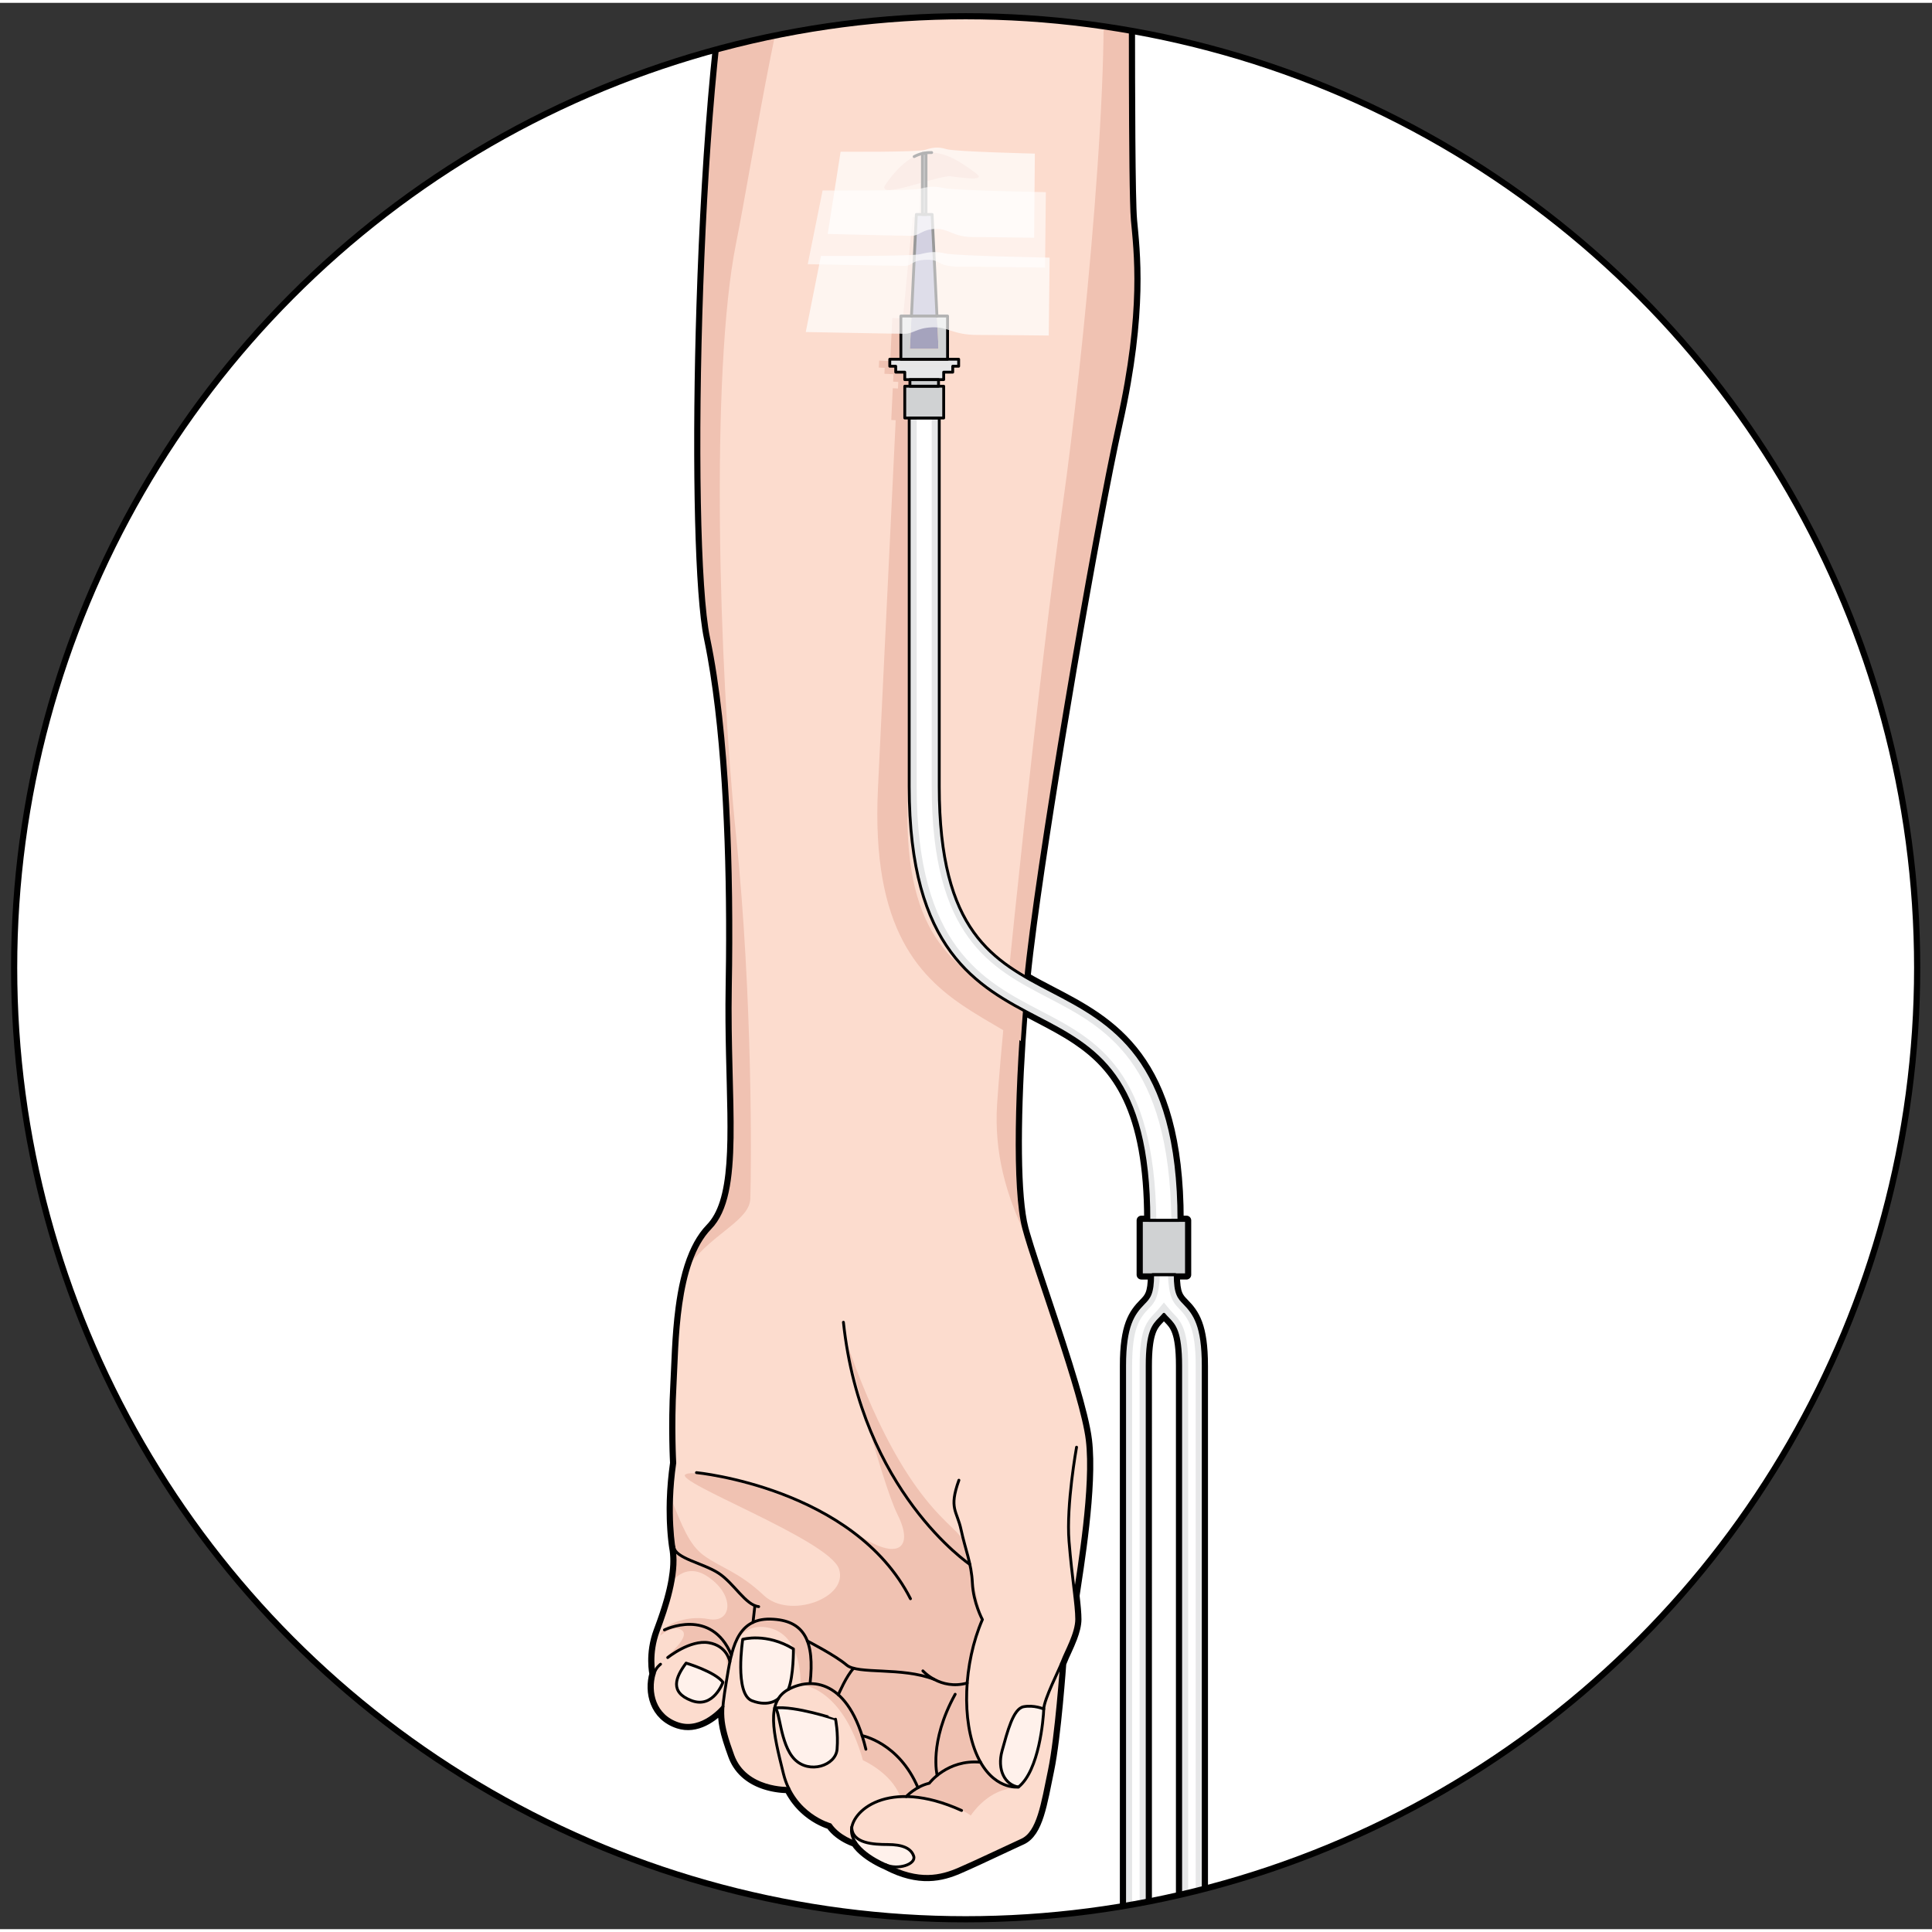 <?xml version="1.0" encoding="utf-8"?>
<!-- Created by: Science Figures, www.sciencefigures.org, Generator: Science Figures Editor -->
<!DOCTYPE svg PUBLIC "-//W3C//DTD SVG 1.1//EN" "http://www.w3.org/Graphics/SVG/1.1/DTD/svg11.dtd">
<svg version="1.1" id="Layer_1" xmlns="http://www.w3.org/2000/svg" xmlns:xlink="http://www.w3.org/1999/xlink" 
	 width="800px" height="800px" viewBox="0 0 508.5 507" enable-background="new 0 0 508.5 507" xml:space="preserve">
<rect x="0" y="0" width="508.5" height="507" fill="#333333" stroke="none"/>
<g>
	<circle fill="none" stroke="#000000" stroke-width="2.5" stroke-miterlimit="10" cx="254.158" cy="253.963" r="250"/>
	<g>
		<defs>
			<circle id="SVGID_3_" cx="254.158" cy="253.963" r="250"/>
		</defs>
		<clipPath id="SVGID_2_">
			<use xlink:href="#SVGID_3_"  overflow="visible"/>
		</clipPath>
		<g clip-path="url(#SVGID_2_)">
			<circle fill="#FFFFFF" cx="254.158" cy="253.963" r="250"/>
			<g>
				
					<path fill="none" stroke="#000000" stroke-width="2.5" stroke-linecap="round" stroke-linejoin="round" stroke-miterlimit="10" d="
					M316.686,358.701c0-10.525-2.254-13.681-4.978-16.459c-1.438-1.467-2.391-2.441-2.397-7.473h2.963v-0.001h0.004V320.46h-0.004
					h-1.975c0-42.883-17.851-52.187-33.6-60.395c-2.268-1.182-4.515-2.355-6.699-3.622c0.359-3.759,0.934-8.563,1.68-14.157
					c2.33-17.498,6.308-42.612,10.443-66.832c4.506-26.384,9.201-51.707,12.164-64.967c6.611-29.604,4.464-45.275,3.742-53.304
					c-0.482-5.395-0.535-33.695-0.543-53.108c-0.002-9.478,0.006-16.837-0.021-18.377l-0.003,0v0L195.285-25.875
					c-5.851,18.662-9.404,63.384-10.73,105.521c-1.152,36.543-0.629,71.131,1.525,85.099c0.137,0.889,0.279,1.704,0.43,2.421
					c0.327,1.561,0.639,3.167,0.933,4.813c4.054,22.644,5.128,52.964,4.89,79.759c-0.021,2.45-0.053,4.874-0.096,7.256
					c-0.441,24.646,2.184,45.136-1.584,56.851c-0.869,2.702-2.079,4.938-3.746,6.648c-0.592,0.607-1.141,1.272-1.654,1.981
					c-0.012,0.018-0.023,0.036-0.037,0.054c-0.24,0.335-0.473,0.679-0.697,1.034c-0.021,0.035-0.043,0.071-0.064,0.106
					c-0.215,0.343-0.422,0.694-0.623,1.056c-0.02,0.035-0.038,0.072-0.058,0.108c-0.2,0.366-0.396,0.741-0.581,1.124
					c-0.014,0.027-0.027,0.057-0.041,0.084c-0.191,0.397-0.377,0.802-0.554,1.215c-0.007,0.015-0.013,0.029-0.019,0.043
					c-1.797,4.201-2.865,9.183-3.527,14.21c-0.989,7.511-1.082,15.111-1.379,20.321c-0.609,10.896-0.067,20.47-0.067,20.47
					c-0.122,0.84-0.226,1.658-0.319,2.466c-0.002,0.004-0.002,0.007-0.002,0.01c-0.092,0.789-0.169,1.559-0.236,2.315
					c-0.004,0.037-0.006,0.074-0.01,0.11c-0.148,1.693-0.242,3.304-0.289,4.81l0,0c-0.004,0.166-0.008,0.327-0.012,0.491
					c-0.012,0.501-0.021,0.991-0.024,1.468c-0.001,0.154-0.002,0.307-0.003,0.458c-0.001,0.9,0.012,1.754,0.035,2.56
					c0.004,0.128,0.008,0.254,0.012,0.38c0.01,0.244,0.018,0.486,0.027,0.721c0.004,0.089,0.01,0.173,0.014,0.261
					c0.02,0.415,0.041,0.813,0.065,1.195c0.009,0.135,0.017,0.269,0.026,0.399c0.012,0.182,0.024,0.36,0.037,0.534
					c0.016,0.198,0.031,0.387,0.047,0.574c0.017,0.189,0.033,0.371,0.049,0.548c0.016,0.172,0.032,0.338,0.049,0.499
					c0.01,0.104,0.021,0.205,0.031,0.305c0.025,0.239,0.051,0.468,0.076,0.679c0.002,0.028,0.006,0.053,0.01,0.08
					c0.023,0.206,0.048,0.396,0.071,0.574c0.006,0.046,0.012,0.089,0.018,0.133c0.024,0.184,0.048,0.358,0.071,0.509
					c0.006,0.097,0.03,0.188,0.047,0.278c0.064,0.437,0.109,0.662,0.109,0.662c0.077,0.532,0.12,1.084,0.148,1.644
					c0.006,0.123,0.012,0.246,0.016,0.369c0.017,0.565,0.018,1.139-0.01,1.725c0,0.017-0.002,0.033-0.002,0.05
					c-0.028,0.595-0.08,1.201-0.148,1.813c-0.008,0.083-0.018,0.165-0.027,0.248c-0.074,0.635-0.166,1.275-0.275,1.92
					c-0.051,0.291-0.104,0.582-0.161,0.874c-0.022,0.117-0.044,0.234-0.067,0.352c-0.069,0.345-0.145,0.691-0.223,1.038
					c-0.021,0.101-0.043,0.202-0.066,0.303c-0.085,0.367-0.174,0.733-0.267,1.099c-0.019,0.076-0.038,0.151-0.058,0.228
					c-0.102,0.396-0.207,0.792-0.316,1.187c-0.01,0.037-0.02,0.074-0.03,0.112c-0.737,2.642-1.626,5.206-2.471,7.474
					c-0.089,0.245-0.177,0.48-0.267,0.718c-2.313,6.147-1.109,11.348-1.109,11.348c-1.357,4.691-0.014,11.068,6.373,13.146
					c1.191,0.388,2.35,0.472,3.443,0.351c4.74-0.522,8.277-4.878,8.301-4.907c-0.266,3.819,0.354,6.737,2.608,12.908
					c0.31,0.846,0.69,1.609,1.124,2.298c0.033,0.051,0.067,0.097,0.1,0.146c0.113,0.174,0.229,0.348,0.348,0.512
					c0.061,0.081,0.124,0.157,0.186,0.236c0.098,0.126,0.193,0.254,0.295,0.375c0.078,0.093,0.162,0.181,0.242,0.271
					c0.088,0.098,0.176,0.199,0.266,0.294c0.095,0.099,0.193,0.19,0.289,0.284c0.082,0.08,0.162,0.161,0.244,0.237
					c0.107,0.1,0.219,0.192,0.33,0.287c0.075,0.064,0.148,0.131,0.225,0.192c0.117,0.097,0.238,0.187,0.359,0.277
					c0.072,0.055,0.143,0.111,0.215,0.163c0.127,0.092,0.255,0.177,0.383,0.263c0.068,0.046,0.137,0.094,0.206,0.139
					c0.133,0.085,0.268,0.165,0.401,0.246c0.066,0.04,0.133,0.081,0.199,0.12c0.139,0.079,0.277,0.153,0.416,0.227
					c0.064,0.034,0.129,0.07,0.193,0.104c0.141,0.072,0.281,0.139,0.424,0.206c0.063,0.03,0.127,0.063,0.191,0.092
					c0.143,0.064,0.285,0.125,0.428,0.186c0.063,0.026,0.125,0.054,0.188,0.08c0.143,0.058,0.285,0.112,0.428,0.166
					c0.063,0.023,0.125,0.048,0.188,0.07c0.142,0.052,0.281,0.099,0.422,0.146c0.063,0.021,0.127,0.043,0.189,0.063
					c0.137,0.044,0.271,0.085,0.406,0.125c0.066,0.02,0.133,0.039,0.197,0.058c0.132,0.038,0.262,0.072,0.391,0.106
					c0.067,0.017,0.135,0.035,0.2,0.052c0.124,0.031,0.247,0.06,0.368,0.088c0.07,0.017,0.141,0.033,0.211,0.048
					c0.113,0.025,0.223,0.047,0.334,0.07c0.076,0.015,0.154,0.032,0.229,0.045c0.102,0.02,0.199,0.037,0.297,0.054
					c0.082,0.015,0.164,0.029,0.244,0.042c0.086,0.014,0.17,0.026,0.253,0.039c0.089,0.014,0.177,0.027,0.263,0.038
					c0.071,0.011,0.14,0.02,0.208,0.028c0.096,0.012,0.19,0.023,0.281,0.034c0.054,0.006,0.106,0.012,0.159,0.018
					c0.102,0.011,0.201,0.021,0.297,0.029c0.035,0.004,0.07,0.007,0.105,0.01c0.111,0.01,0.217,0.019,0.32,0.025
					c0.014,0.001,0.027,0.002,0.043,0.003c0.801,0.056,1.322,0.044,1.396,0.042c0.01,0.001,0.01,0.001,0.01,0.001
					c0.23,0.478,0.475,0.934,0.73,1.367c0.109,0.187,0.229,0.354,0.342,0.531c0.172,0.271,0.344,0.542,0.524,0.795
					c0.14,0.196,0.284,0.375,0.429,0.561c0.164,0.212,0.327,0.425,0.496,0.623c0.152,0.181,0.309,0.352,0.464,0.521
					c0.166,0.182,0.331,0.359,0.499,0.528c0.16,0.161,0.318,0.316,0.479,0.467c0.169,0.159,0.337,0.311,0.507,0.458
					c0.16,0.139,0.317,0.277,0.477,0.407c0.173,0.141,0.344,0.271,0.515,0.4c0.153,0.116,0.306,0.236,0.456,0.344
					c0.186,0.133,0.367,0.251,0.549,0.371c0.148,0.099,0.297,0.201,0.441,0.292c0.275,0.171,0.543,0.33,0.801,0.475
					c0.133,0.074,0.254,0.135,0.381,0.202c0.154,0.082,0.309,0.165,0.453,0.237c0.123,0.062,0.235,0.113,0.352,0.167
					c0.137,0.064,0.27,0.127,0.396,0.183c0.104,0.045,0.197,0.085,0.292,0.125c0.126,0.052,0.241,0.1,0.353,0.144
					c0.076,0.028,0.145,0.057,0.213,0.082c0.117,0.043,0.217,0.079,0.311,0.111c0.041,0.014,0.082,0.028,0.118,0.041
					c0.237,0.079,0.378,0.118,0.378,0.118c1.299,1.895,3.221,3.123,4.65,3.835c1.104,0.551,1.916,0.794,1.932,0.799
					c0.166,0.257,0.353,0.506,0.549,0.749c0.049,0.063,0.104,0.121,0.154,0.182c0.154,0.183,0.313,0.36,0.479,0.534
					c0.07,0.074,0.143,0.146,0.217,0.219c0.16,0.161,0.326,0.316,0.496,0.469c0.07,0.064,0.141,0.128,0.213,0.191
					c0.206,0.178,0.415,0.35,0.627,0.516c0.035,0.028,0.07,0.057,0.105,0.084c0.256,0.197,0.514,0.385,0.771,0.564
					c0.046,0.031,0.089,0.06,0.134,0.091c0.211,0.144,0.42,0.282,0.625,0.413c0.072,0.045,0.141,0.088,0.211,0.132
					c0.184,0.114,0.363,0.222,0.539,0.326c0.066,0.039,0.132,0.077,0.197,0.114c0.189,0.11,0.373,0.212,0.551,0.308
					c0.039,0.022,0.08,0.045,0.119,0.066c0.217,0.116,0.422,0.223,0.611,0.318c0.023,0.012,0.044,0.021,0.068,0.033
					c0.158,0.079,0.305,0.15,0.438,0.214c0.062,0.03,0.112,0.053,0.167,0.079c0.082,0.037,0.154,0.071,0.223,0.102
					c0.064,0.03,0.117,0.053,0.168,0.076c0.034,0.015,0.059,0.025,0.086,0.037c0.113,0.049,0.193,0.083,0.193,0.083
					c0.1,0.054,0.195,0.096,0.295,0.148c8.602,4.522,14.498,2.947,19.01,1.007c1.479-0.638,3.283-1.456,5.193-2.337
					c2.936-1.354,6.121-2.858,8.777-4.095c0.803-0.374,1.551-0.72,2.233-1.032c0.124-0.058,0.256-0.118,0.376-0.172
					c4.359-1.987,5.42-9.519,7.264-18.407c1.843-8.89,3.181-28.088,3.181-28.088l-0.003,0.004l0,0
					c0.107-0.254,0.205-0.489,0.277-0.681c0.525-1.406,1.723-3.674,2.619-6.061c0.621-1.654,1.098-3.364,1.102-4.886
					c0-0.016-0.002-0.036-0.002-0.052c0-0.355-0.014-0.748-0.035-1.164c0-0.017-0.001-0.031-0.002-0.048
					c-0.023-0.442-0.057-0.916-0.1-1.425c0-0.003,0-0.006,0-0.009c-0.045-0.511-0.096-1.051-0.156-1.625
					c-0.001-0.01-0.002-0.019-0.002-0.028c-0.061-0.578-0.13-1.192-0.203-1.833c0.977-6.816,4.748-28.797,3.275-40.983
					c-0.422-3.502-1.762-8.741-3.516-14.671c-4.085-13.807-10.428-31.354-12.783-39.517c-0.063-0.213-0.123-0.422-0.18-0.625
					c-0.083-0.3-0.164-0.594-0.234-0.863c-2.176-8.272-2.157-27.767-0.771-49.348l0,0c0.173-2.691,0.373-5.419,0.586-8.157
					c1.266,0.681,2.527,1.342,3.777,1.992c3.504,1.826,6.959,3.634,10.205,5.803c10.732,7.173,19.137,18.335,19.137,47.576h-1.975
					h-0.004v14.31h2.967v-0.001h0.003c0,0.001,0,0.001,0,0.001h-0.003c-0.01,5.033-0.969,6.012-2.402,7.476
					c-2.719,2.779-4.975,5.934-4.975,16.455v150.225h5.934v-0.001h0.004V358.701c0-8.063,1.352-10.245,2.798-11.801
					c0.16-0.172,0.321-0.338,0.481-0.502c0.051-0.051,0.094-0.105,0.143-0.156c0.342-0.353,0.676-0.705,0.988-1.077
					c0.355,0.425,0.73,0.829,1.123,1.233c1.613,1.642,3.284,3.343,3.284,12.302v150.225h5.933v-0.001h0.002V358.701z"/>
				<g>
					<g>
						<g>
							<path fill="#FCDCCE" d="M279.662,436.383c0.893-2.378,3.719-7.228,3.727-10.946c-0.004-1.513-0.198-3.602-0.504-6.186
								c0.975-6.818,4.748-28.794,3.278-40.979c-1.468-12.186-14.01-45.392-16.712-55.678c-2.705-10.285-2.02-37.913,0.471-65.336
								c2.498-27.422,17.752-117.164,24.357-146.766c6.617-29.611,4.467-45.277,3.75-53.308c-0.717-8.029-0.482-66.791-0.567-71.486
								L195.285-25.875C184.039,10,181.277,142.174,186.51,167.166c5.232,24.983,6.27,61.494,5.727,91.827
								c-0.543,30.334,3.558,54.372-5.328,63.503c-8.895,9.122-8.618,30.448-9.236,41.333c-0.609,10.896-0.067,20.47-0.067,20.47
								c-1.601,10.959-0.653,19.358-0.257,22.077c0.006,0.097,0.03,0.188,0.047,0.278c0.064,0.437,0.109,0.662,0.109,0.662
								c0.895,6.15-1.695,14.352-3.958,20.434c-0.089,0.245-0.177,0.48-0.267,0.718c-2.313,6.147-1.109,11.348-1.109,11.348
								c-1.357,4.691-0.014,11.068,6.373,13.146c6.376,2.076,11.744-4.561,11.744-4.561c-0.266,3.821,0.354,6.739,2.608,12.912
								c3.263,8.915,14.312,8.646,14.681,8.635c0.01,0.001,0.01,0.001,0.01,0.001c3.672,7.626,10.955,9.55,10.955,9.55
								c2.31,3.366,6.58,4.631,6.58,4.631c-0.547-0.844-0.926-1.766-1.006-2.76c-0.029-0.364-0.012-0.758,0.068-1.153
								c0.114,4.269,5.785,4.507,9.477,4.512c3.729,0.01,6.107,0.894,6.822,3.041c0.715,2.156-4.208,3.771-7.422,2.263
								c8.768,4.722,14.743,3.121,19.309,1.158c4.566-1.97,12.219-5.649,16.578-7.635c4.355-1.987,5.42-9.516,7.263-18.407
								c1.842-8.892,3.181-28.093,3.181-28.093C279.5,436.804,279.586,436.577,279.662,436.383z"/>
							<path fill="#F0C2B2" d="M258.566,425.516c0,0-3.781-15.491-4.861-20.233s-15.496-7.991-31.316-53.902
								c0,0,9.375,37.558,13.893,46.616c4.519,9.059-0.279,12.672-12.225,3.929c-11.945-8.745-40.164-16.562-43.615-14.642
								c-3.451,1.919,37.781,17.214,40.375,24.899c2.594,7.685-13.057,13.304-19.734,7.005c-6.678-6.3-11.416-7.3-15.895-10.578
								c-3.818-2.795-5.702-7.894-8.439-14.6c-0.188,6.077,0.33,10.526,0.6,12.366c0.006,0.097,0.03,0.188,0.047,0.278
								c0.064,0.437,0.109,0.662,0.109,0.662c0.344,2.366,0.17,5.037-0.301,7.773c1.988-2.035,4.941-3.498,8.758-1.079
								c7.543,4.78,6.893,12.561,0.559,11.381s-12.449,1.824-12.732,4.333c0,0,4.063-3.235,5.908-1.179
								c1.846,2.056-5.236,7.49-5.236,7.49s17.715-11.622,16.799,2.596c0,0,1.217-12.797,10.719-11.027
								c9.502,1.768,8.688,15.074,8.688,15.074s10.848,0.073,16.457,19.88c0,0,7.268,3.134,9.789,9.425
								c0,0,11.533,0.151,18.594,5.108c0,0,3.942-6.252,10.51-7.126C266.014,469.966,246.434,463.229,258.566,425.516z"/>
							<g>
								<path fill="#F0C2B2" d="M213.859-23.771l-18.574-2.104C184.039,10,181.277,142.174,186.51,167.166
									c5.232,24.983,6.27,61.494,5.727,91.827c-0.543,30.334,3.558,54.372-5.328,63.503c-2.377,2.438-4.094,5.751-5.354,9.499
									c6.271-8.257,15.723-11.578,15.928-17.255c0.273-7.589,0.69-52.677-3.785-95.976c-4.476-43.296-6.754-121.514,0.007-155.333
									C198.279,40.547,206.73-15.913,213.859-23.771z"/>
								<path fill="#F0C2B2" d="M269.451,322.594c-2.705-10.285-2.02-37.913,0.471-65.336
									c2.498-27.422,17.752-117.164,24.357-146.766c6.617-29.611,4.467-45.277,3.75-53.308
									c-0.717-8.029-0.482-66.791-0.567-71.486l-8.038-0.91c4.037,25.883-4.458,110.032-9.674,147.006
									c-5.943,42.118-15.787,134.203-17.316,158.064c-0.82,12.802,2.42,24.038,7.471,34.36
									C269.734,323.634,269.578,323.08,269.451,322.594z"/>
							</g>
							<path fill="#FFF1EB" d="M208.822,433.249c0,0,0.088,7.141-1.348,10.67c-1.135,0.619-1.98,1.421-2.592,2.39
								c0,0-2.342,2.354-6.977,0.571c-4.633-1.79-2.426-16.161-2.426-16.161S201.691,428.907,208.822,433.249z"/>
							<path fill="#FFF1EB" d="M220.314,459.645c-0.338,4.305-7.307,6.611-11.192,2.637c-3.894-3.976-3.858-13.441-5.233-13.492
								c5.381-0.621,16.02,2.949,16.02,2.949S220.653,455.339,220.314,459.645z"/>
							<path fill="#FFF1EB" d="M240.482,487.77c0.715,2.156-4.208,3.771-7.422,2.263c0,0-5.582-2.258-7.939-5.902
								c-0.547-0.844-0.926-1.766-1.006-2.76c-0.029-0.364-0.012-0.758,0.068-1.153c0.114,4.269,5.785,4.507,9.477,4.512
								C237.389,484.738,239.768,485.622,240.482,487.77z"/>
							<path fill="#FFF1EB" d="M274.717,449.056c-0.1,2.679-1.219,16.198-6.669,20.54c-3.575-0.572-5.69-4.565-4.296-9.578
								c1.402-5.011,2.912-11.048,5.652-11.563C272.154,447.939,274.717,449.056,274.717,449.056z"/>
							<path fill="#FFF1EB" d="M180.58,436.977c0,0,7.619,2.271,9.697,5.036c0,0-2.484,7.033-8.283,4.829
								C176.197,444.638,177.764,440.736,180.58,436.977z"/>
						</g>
						<g>
							
								<path fill="none" stroke="#000000" stroke-width="0.75" stroke-linecap="round" stroke-linejoin="round" stroke-miterlimit="10" d="
								M180.58,436.977c0,0,7.619,2.271,9.697,5.036c0,0-2.484,7.033-8.283,4.829C176.197,444.638,177.764,440.736,180.58,436.977z"
								/>
							<g>
								
									<path fill="none" stroke="#000000" stroke-width="0.75" stroke-linecap="round" stroke-linejoin="round" stroke-miterlimit="10" d="
									M283.348,380.145c0,0-2.754,15.196-1.98,24.795c0.773,9.6,2.029,16.772,2.021,20.493s-2.832,8.569-3.721,10.95
									c-0.891,2.381-4.855,9.996-4.951,12.673c-0.096,2.677-1.214,16.197-6.669,20.542c0,0-6.718,0.894-10.851-8.259
									s-3.67-24.194,1.369-35.823c0,0-2.396-4.406-2.635-9.603s-1.887-8.898-2.965-13.982c-1.078-5.086-3.301-5.544-0.585-13.094"
									/>
								
									<path fill="none" stroke="#000000" stroke-width="0.75" stroke-linecap="round" stroke-linejoin="round" stroke-miterlimit="10" d="
									M255.271,411.005c0,0-28.564-19.247-33.283-63.742"/>
								
									<path fill="none" stroke="#000000" stroke-width="0.75" stroke-linecap="round" stroke-linejoin="round" stroke-miterlimit="10" d="
									M279.394,437.06c0,0-1.338,19.198-3.181,28.088c-1.844,8.889-2.904,16.42-7.264,18.407
									c-4.361,1.986-12.014,5.669-16.58,7.633c-4.564,1.965-10.535,3.563-19.305-1.152c0,0-8.502-3.444-8.943-8.663
									c-0.443-5.22,9.491-14.434,28.963-5.612"/>
								
									<path fill="none" stroke="#000000" stroke-width="0.75" stroke-linecap="round" stroke-linejoin="round" stroke-miterlimit="10" d="
									M238.52,472.102c0,0,2.461-2.674,6.07-3.506c0,0,4.721-6.345,13.483-5.531"/>
								
									<path fill="none" stroke="#000000" stroke-width="0.75" stroke-linecap="round" stroke-linejoin="round" stroke-miterlimit="10" d="
									M246.664,466.536c0,0-2.254-8.712,4.738-21.361"/>
								
									<path fill="none" stroke="#000000" stroke-width="0.75" stroke-linecap="round" stroke-linejoin="round" stroke-miterlimit="10" d="
									M233.064,490.035c3.211,1.503,8.131-0.113,7.416-2.261c-0.714-2.149-3.095-3.039-6.815-3.047
									c-3.722-0.009-9.438-0.243-9.485-4.59"/>
								
									<path fill="none" stroke="#000000" stroke-width="0.75" stroke-linecap="round" stroke-linejoin="round" stroke-miterlimit="10" d="
									M268.048,469.598c-3.569-0.577-5.686-4.571-4.29-9.583c1.395-5.012,2.904-11.043,5.65-11.559
									c2.746-0.517,5.309,0.601,5.309,0.601"/>
								
									<path fill="none" stroke="#000000" stroke-width="0.75" stroke-linecap="round" stroke-linejoin="round" stroke-miterlimit="10" d="
									M225.127,484.134c0,0-4.277-1.271-6.584-4.635c0,0-9.637-2.538-12.338-13.39c-2.699-10.852-4.678-18.934,1.273-22.188
									c5.951-3.254,15.98-2.793,20.421,15.727"/>
								
									<path fill="none" stroke="#000000" stroke-width="0.75" stroke-linecap="round" stroke-linejoin="round" stroke-miterlimit="10" d="
									M226.904,456.075c0,0,9.678,1.811,14.701,13.691"/>
								
									<path fill="none" stroke="#000000" stroke-width="0.75" stroke-linecap="round" stroke-linejoin="round" stroke-miterlimit="10" d="
									M220.643,445.302c0,0,2.182-5.106,4.047-6.962"/>
								
									<path fill="none" stroke="#000000" stroke-width="0.75" stroke-linecap="round" stroke-linejoin="round" stroke-miterlimit="10" d="
									M207.584,469.946c0,0-11.373,0.438-14.688-8.637c-3.314-9.076-3.082-11.131-1.738-19.346
									c1.344-8.216,2.506-16.767,11.588-16.566c9.082,0.201,11.683,5.875,10.467,16.901"/>
								
									<path fill="none" stroke="#000000" stroke-width="0.75" stroke-linecap="round" stroke-linejoin="round" stroke-miterlimit="10" d="
									M203.887,448.793c1.381,0.049,1.342,9.516,5.234,13.491c3.891,3.976,10.857,1.662,11.197-2.641
									c0.34-4.304-0.405-7.903-0.405-7.903S209.271,448.166,203.887,448.793z"/>
								
									<path fill="none" stroke="#000000" stroke-width="0.75" stroke-linecap="round" stroke-linejoin="round" stroke-miterlimit="10" d="
									M190.289,448.402c0,0-5.367,6.638-11.749,4.558c-6.382-2.081-7.728-8.451-6.368-13.147c0,0-1.205-5.195,1.111-11.343
									s5.152-14.763,4.223-21.152c0,0-1.855-9.597,0.102-23.021c0,0-0.545-9.573,0.067-20.462
									c0.614-10.89,0.341-32.218,9.231-41.343s4.789-33.161,5.33-63.495c0.541-30.335-0.494-66.844-5.727-91.836
									c-5.234-24.99-2.471-157.16,8.779-193.035l102.176,11.572c0.08,4.695-0.156,63.46,0.564,71.485
									c0.722,8.028,2.869,23.699-3.742,53.304c-6.613,29.604-21.869,119.345-24.363,146.768
									c-2.496,27.423-3.18,55.052-0.475,65.341c2.705,10.287,15.242,43.488,16.715,55.674c1.473,12.187-2.299,34.168-3.275,40.983
									"/>
								
									<path fill="none" stroke="#000000" stroke-width="0.75" stroke-linecap="round" stroke-linejoin="round" stroke-miterlimit="10" d="
									M177.354,406.376c0.32,3.049,7.656,4.255,11.752,6.917c4.094,2.662,7.105,8.425,10.578,8.818"/>
								
									<line fill="none" stroke="#000000" stroke-width="0.75" stroke-linecap="round" stroke-linejoin="round" stroke-miterlimit="10" x1="198.67" y1="421.996" x2="198.188" y2="426.259"/>
								
									<path fill="none" stroke="#000000" stroke-width="0.75" stroke-linecap="round" stroke-linejoin="round" stroke-miterlimit="10" d="
									M175.744,435.52c0,0,5.881-4.755,10.807-3.904c4.926,0.851,5.545,5.03,5.545,5.03"/>
								
									<path fill="none" stroke="#000000" stroke-width="0.75" stroke-linecap="round" stroke-linejoin="round" stroke-miterlimit="10" d="
									M174.877,428.24c0,0,12.311-6.09,17.631,6.608"/>
								
									<path fill="none" stroke="#000000" stroke-width="0.75" stroke-linecap="round" stroke-linejoin="round" stroke-miterlimit="10" d="
									M173.855,437.266c0,0-1.346,0.962-1.684,2.548"/>
								
									<path fill="none" stroke="#000000" stroke-width="0.75" stroke-linecap="round" stroke-linejoin="round" stroke-miterlimit="10" d="
									M204.885,446.307c0,0-2.348,2.358-6.98,0.57c-4.633-1.787-2.42-16.156-2.42-16.156s6.213-1.811,13.342,2.525
									c0,0,0.084,7.147-1.348,10.675"/>
								
									<path fill="none" stroke="#000000" stroke-width="0.75" stroke-linecap="round" stroke-linejoin="round" stroke-miterlimit="10" d="
									M212.486,431.154c0,0,7.379,3.793,10.342,6.327c2.964,2.534,14.486,0.458,23.047,3.772"/>
								
									<path fill="none" stroke="#000000" stroke-width="0.75" stroke-linecap="round" stroke-linejoin="round" stroke-miterlimit="10" d="
									M242.902,439.022c0,0,4.557,5.158,11.66,3.202"/>
								
									<path fill="none" stroke="#000000" stroke-width="0.75" stroke-linecap="round" stroke-linejoin="round" stroke-miterlimit="10" d="
									M183.309,386.846c0,0,41.46,3.999,56.324,33.187"/>
							</g>
						</g>
					</g>
					<path fill="#F0C2B2" d="M232.834,48.219c0,0,4.424-7.297,9.949-8.577c5.525-1.279,10.77,2.814,13.967,5.116
						c3.197,2.302-3.453,1.279-6.521,0.896C247.158,45.27,231.428,51.68,232.834,48.219z"/>
					
						<path fill="none" stroke="#000000" stroke-width="0.75" stroke-linecap="round" stroke-linejoin="round" stroke-miterlimit="10" d="
						M240.607,40.46c0.699-0.361,1.428-0.645,2.176-0.818c0.818-0.189,1.631-0.261,2.431-0.238"/>
					<g>
						<g>
							<path fill="#F0C2B2" d="M255.741,265.427c2.042,1.293,4.098,2.496,6.118,3.677c2.314,1.352,4.605,2.694,6.82,4.143
								c0.189-2.945,0.404-5.927,0.643-8.926c-1.164-0.698-2.324-1.377-3.473-2.049c-14.768-8.624-28.715-16.771-26.863-55.181
								l4.668-96.86l1.16,0.057v-0.003l0.005,0l0.403-8.358l-1.359-0.064v-0.001l0.004,0.001l0.084-1.733l1.355,0.065l0.094-1.964
								l2.379,0.114l0.076-1.553l1.559,0.075l0.088-1.841l-2.916-0.141h0.001l0.548-11.357l-2.791-0.134l0.01-26.763l-1.604-0.078
								h0.002l0.773-16.042h-0.002v-0.004l-0.938-0.045l-0.773,16.047l-1.602-0.077l-2.564,26.641l-2.789-0.135v0.002l-0.002-0.001
								l-0.547,11.355l-2.914-0.141v0.004l-0.09,1.837l0,0l1.551,0.075l-0.074,1.55h0.008v0.004l2.373,0.114l-0.096,1.962
								l0.008,0.001V99.7l1.355,0.065l0,0l-0.084,1.733l-1.355-0.065v0.004h-0.008l-0.402,8.356l1.166,0.056l-4.668,96.859
								C229.269,244.247,242.21,256.865,255.741,265.427z"/>
						</g>
						<g>
							<g>
								<g id="XMLID_1_">
									<g>
										<path fill="#E6E7E8" d="M316.684,358.7v150.225h-5.933V358.7c0-8.959-1.671-10.66-3.284-12.302
											c-0.395-0.405-0.77-0.811-1.127-1.236c-0.355,0.426-0.731,0.831-1.127,1.236c-1.612,1.642-3.283,3.343-3.283,12.302
											v150.225h-5.934V358.7c0-10.521,2.256-13.676,4.975-16.455c1.434-1.464,2.393-2.442,2.402-7.476h5.934
											c0.01,5.033,0.959,6.012,2.393,7.476C314.43,345.024,316.684,348.179,316.684,358.7z"/>
										<path fill="#FFFFFF" d="M312.729,508.924V358.7c0-9.047-1.668-11.465-3.848-13.687c-0.357-0.365-0.699-0.733-1.023-1.121
											l-1.518-1.812l-1.517,1.813c-0.323,0.388-0.667,0.755-1.026,1.125c-2.178,2.216-3.846,4.634-3.846,13.682v150.224h-1.977
											V358.7c0-9.787,1.911-12.519,4.41-15.071c1.594-1.629,2.646-2.997,2.904-8.911h2.102c0.258,5.922,1.307,7.289,2.896,8.912
											c2.504,2.549,4.42,5.276,4.42,15.07v150.224H312.729z"/>
										<path fill="#D0D2D3" d="M309.307,334.72h-5.934c0,0.02,0,0.039,0,0.05h-2.967v-14.31h1.979h7.912h1.977v14.31h-2.967
											C309.307,334.759,309.307,334.739,309.307,334.72z"/>
										<path fill="#E6E7E8" d="M310.297,320.46h-7.912c0-38.083-14.25-45.51-29.342-53.382
											c-15.822-8.237-33.75-17.582-33.75-60.837V109.27h7.91v96.972c0,38.458,14.33,45.925,29.49,53.826
											C292.446,268.275,310.297,277.581,310.297,320.46z"/>
										<path fill="#FFFFFF" d="M304.35,320.46c-0.514-39.549-15.694-47.469-30.385-55.131
											c-15.328-7.981-32.694-17.022-32.694-59.088V109.27h3.956v96.972c0,39.655,15.529,47.75,30.549,55.578
											c15.012,7.821,31.99,16.664,32.529,58.641H304.35z"/>
										<rect x="242.783" y="39.63" fill="#808184" width="0.939" height="16.07"/>
										<polygon fill="#908CB5" points="245.324,55.7 246.602,82.431 239.906,82.431 241.182,55.7 242.783,55.7 243.723,55.7 
																					"/>
										<polygon fill="#A5A3BD" points="246.602,82.431 247.016,91.033 239.49,91.033 239.906,82.431 										"/>
										<rect x="239.49" y="99.162" fill="#D0D2D3" width="7.525" height="1.74"/>
										<polygon fill="#E6E7E8" points="248.371,97.194 248.371,99.162 247.016,99.162 239.49,99.162 238.125,99.162 
											238.125,97.194 235.742,97.194 235.742,95.642 250.754,95.642 250.754,97.194 										"/>
										<polygon fill="#D0D2D3" points="248.371,100.902 248.371,109.27 247.203,109.27 239.293,109.27 238.125,109.27 
											238.125,100.902 239.49,100.902 247.016,100.902 										"/>
										<polygon fill="#E6E7E8" points="252.316,93.803 252.316,95.642 250.754,95.642 235.742,95.642 234.189,95.642 
											234.189,93.803 237.107,93.803 249.399,93.803 										"/>
										<polygon fill="#D0D2D3" points="249.399,82.431 249.399,93.803 237.107,93.803 237.107,82.431 239.906,82.431 
											239.49,91.033 247.016,91.033 246.602,82.431 										"/>
									</g>
								</g>
							</g>
							<g>
								<g>
									<g>
										
											<rect x="237.109" y="82.429" fill="none" stroke="#000000" stroke-width="0.75" stroke-linecap="round" stroke-linejoin="round" stroke-miterlimit="10" width="12.291" height="11.37"/>
										
											<polyline fill="none" stroke="#000000" stroke-width="0.75" stroke-linecap="round" stroke-linejoin="round" stroke-miterlimit="10" points="
											239.901,82.43 241.181,55.696 245.328,55.696 246.607,82.431 										"/>
										
											<rect x="242.785" y="39.634" fill="none" stroke="#000000" stroke-width="0.75" stroke-linecap="round" stroke-linejoin="round" stroke-miterlimit="10" width="0.939" height="16.063"/>
										
											<rect x="238.133" y="100.898" fill="none" stroke="#000000" stroke-width="0.75" stroke-linecap="round" stroke-linejoin="round" stroke-miterlimit="10" width="10.244" height="8.368"/>
										
											<rect x="239.49" y="99.163" fill="none" stroke="#000000" stroke-width="0.75" stroke-linecap="round" stroke-linejoin="round" stroke-miterlimit="10" width="7.529" height="1.735"/>
									</g>
									
										<path fill="none" stroke="#000000" stroke-width="0.75" stroke-linecap="round" stroke-linejoin="round" stroke-miterlimit="10" d="
										M310.299,320.46h-7.912c0-38.085-14.254-45.514-29.344-53.379c-15.817-8.243-33.744-17.587-33.744-60.84v-96.975h7.91
										v96.975c0,38.455,14.324,45.921,29.49,53.824C292.448,268.273,310.299,277.577,310.299,320.46z"/>
									
										<rect x="300.41" y="320.46" fill="none" stroke="#000000" stroke-width="0.75" stroke-linecap="round" stroke-linejoin="round" stroke-miterlimit="10" width="11.867" height="14.309"/>
									
										<path fill="none" stroke="#000000" stroke-width="0.75" stroke-linecap="round" stroke-linejoin="round" stroke-miterlimit="10" d="
										M311.708,342.242c-1.444-1.473-2.397-2.445-2.397-7.524h-5.934c0,5.079-0.955,6.052-2.398,7.524
										c-2.725,2.778-4.979,5.934-4.979,16.459v150.223h5.934V358.701c0-8.959,1.668-10.66,3.281-12.305
										c0.395-0.402,0.771-0.807,1.129-1.231c0.357,0.425,0.734,0.829,1.129,1.231c1.612,1.645,3.28,3.346,3.28,12.305v150.223
										h5.933V358.701C316.686,348.176,314.432,345.021,311.708,342.242z"/>
								</g>
								
									<polygon fill="none" stroke="#000000" stroke-width="0.75" stroke-linecap="round" stroke-linejoin="round" stroke-miterlimit="10" points="
									252.318,95.642 252.318,93.799 234.189,93.799 234.189,95.642 235.75,95.642 235.75,97.198 238.133,97.198 238.133,99.163 
									248.377,99.163 248.377,97.198 250.759,97.198 250.759,95.642 								"/>
							</g>
						</g>
					</g>
					<path opacity="0.7" fill="#FFFFFF" d="M217.852,60.824c0,0,19.996,0.5,22.07,0.5c2.076,0,2.643-1.665,6.227-1.832
						c3.584-0.166,4.568,2.177,10.187,2.165c3.778-0.01,15.847,0.166,15.847,0.166l0.188-22.141c0,0-20.939-0.5-23.203-1.165
						c-2.264-0.666-3.584-0.5-5.658,0.166c-2.076,0.667-22.262,0.499-22.262,0.499L217.852,60.824z"/>
					<path opacity="0.7" fill="#FFFFFF" d="M212.076,86.635c0,0,23.541,0.463,25.984,0.463c2.442,0,3.108-1.542,7.328-1.695
						c4.219-0.154,5.379,2.015,11.992,2.003c4.449-0.008,18.654,0.154,18.654,0.154l0.223-20.498c0,0-24.65-0.462-27.316-1.078
						c-2.664-0.616-4.219-0.462-6.662,0.154S216.074,66.6,216.074,66.6L212.076,86.635z"/>
					<path opacity="0.6" fill="#FFFFFF" d="M212.602,68.78c0,0,22.984,0.448,25.369,0.448c2.387,0,1.695-1.458,5.814-1.606
						c4.119-0.149,2.432,1.827,8.889,1.815c4.344-0.007,22.377,0.238,22.377,0.238l0.217-19.849c0,0-24.069-0.447-26.672-1.045
						c-2.602-0.597-4.119-0.447-6.504,0.149c-2.386,0.598-25.588,0.448-25.588,0.448L212.602,68.78z"/>
				</g>
			</g>
		</g>
	</g>
	<circle fill="none" stroke="#000000" stroke-width="0.75" stroke-miterlimit="10" cx="254.158" cy="253.963" r="250"/>
</g>
</svg>